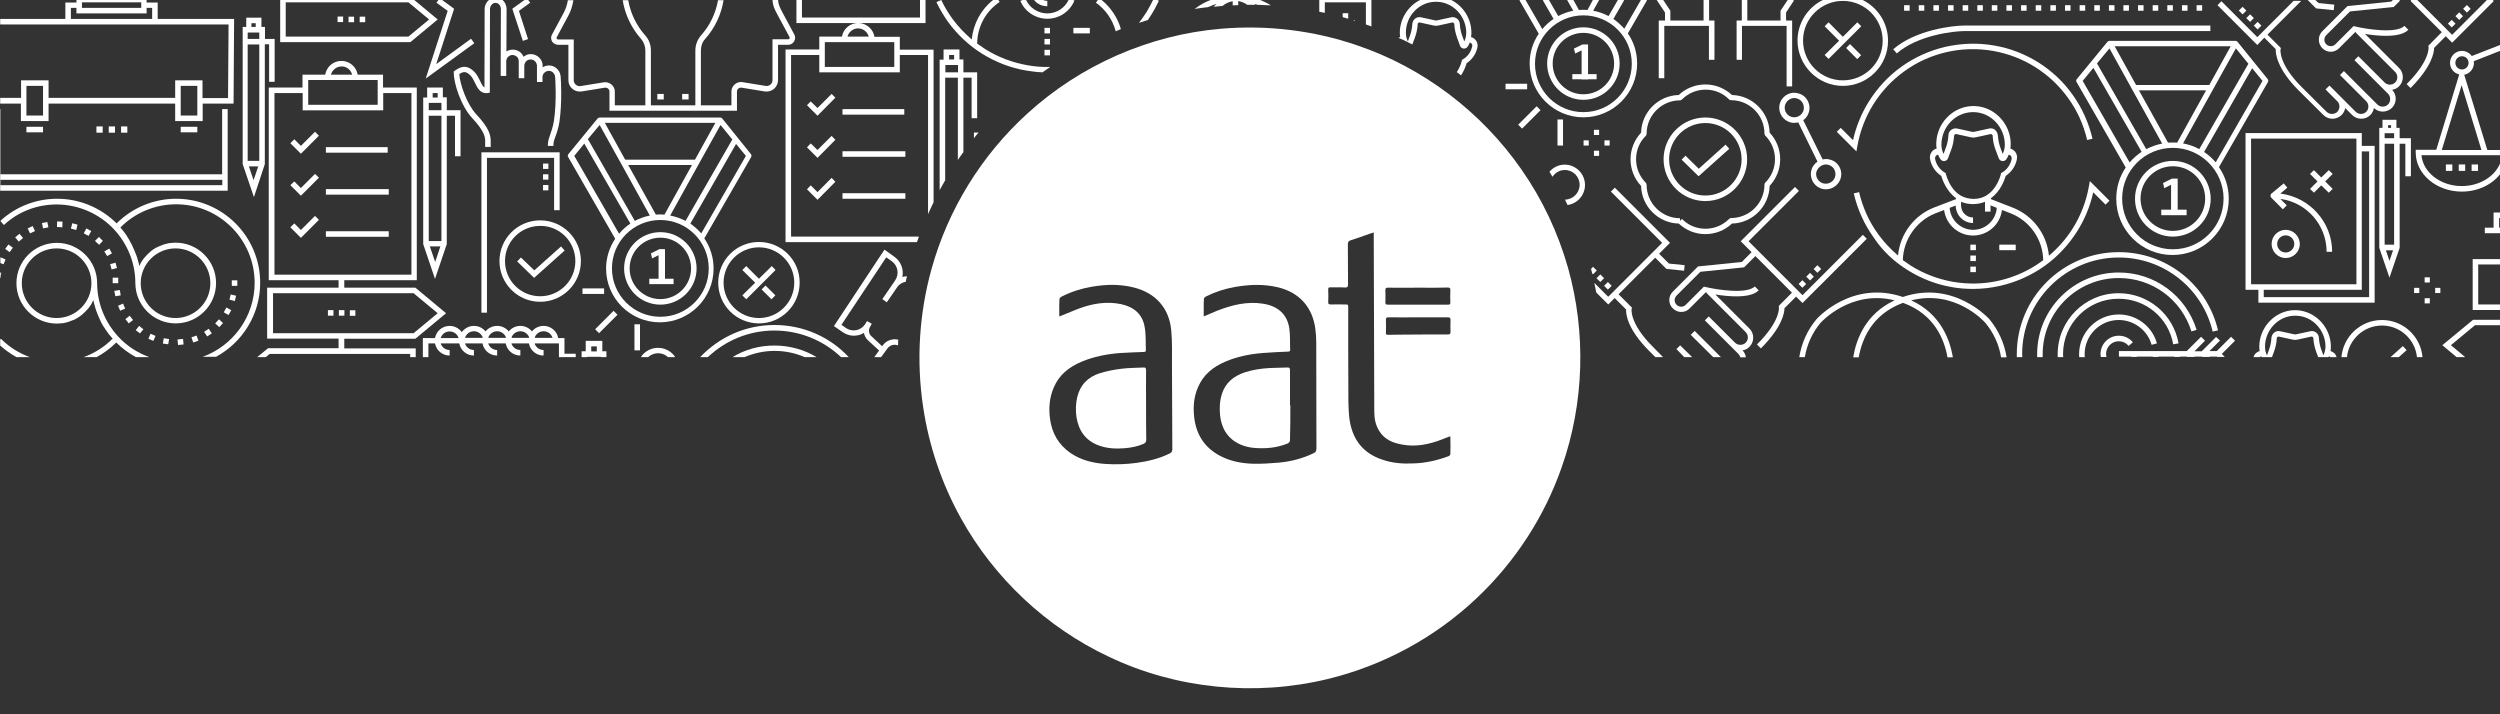 <?xml version="1.0" encoding="utf-8"?>
<!-- Generator: Adobe Illustrator 26.0.1, SVG Export Plug-In . SVG Version: 6.00 Build 0)  -->
<svg version="1.1" id="Layer_1" xmlns="http://www.w3.org/2000/svg" xmlns:xlink="http://www.w3.org/1999/xlink" x="0px" y="0px"
	 viewBox="0 0 1400 400" style="enable-background:new 0 0 1400 400;" xml:space="preserve">
<rect x="0" y="0" width="1400" height="400" fill="#333333" stroke="none"/>
<style type="text/css">
	.st0{fill:#FFFFFF;}
</style>
<g>
	<path class="st0" d="M83.1,189.7l1.4,0.6c1.4,0.6,0,0,1.4,0.6l1.2-2.8l-2.8-1.2L83.1,189.7z"/>
	<path class="st0" d="M258.6,186c-1.5-2.1-4-3.5-6.8-3.5c-4.1,0-7.5,2.9-8.2,6.8h-6.8V200h3.1v-7.7h3.7c0.7,3.9,4.1,6.8,8.2,6.8
		v-3.1c-2.4,0-4.4-1.6-5-3.7h10.4c0.7,3.9,4.1,6.8,8.2,6.8v-3.1c-2.4,0-4.4-1.6-5-3.7h9.8c0.7,3.9,4.1,6.8,8.2,6.8v-3.1
		c-2.4,0-4.4-1.6-5-3.7h9.8c0.7,3.9,4.1,6.8,8.2,6.8v-3.1c-2.4,0-4.4-1.6-5-3.7h9.8c0.7,3.9,4.1,6.8,8.2,6.8v-3.1
		c-2.4,0-4.4-1.6-5-3.7H313v7.7h9.4v-1.9h-6.3v-8.8h-3.5c-0.7-3.9-4.1-6.8-8.2-6.8c-2.6,0-5,1.2-6.5,3.1c-1.5-1.9-3.9-3.1-6.5-3.1
		c-2.6,0-5,1.2-6.5,3.1c-1.5-1.9-3.9-3.1-6.5-3.1c-2.6,0-5,1.2-6.5,3.1c-1.5-1.9-3.9-3.1-6.5-3.1C262.6,182.5,260.1,183.9,258.6,186
		z M246.8,189.3c0.7-2.2,2.6-3.7,5-3.7s4.4,1.6,5,3.7H246.8z M304.4,185.5c2.4,0,4.4,1.6,5,3.7h-9.8c0-0.1-0.1-0.3-0.1-0.4
		C300.3,186.9,302.2,185.5,304.4,185.5z M291.4,185.5c2.2,0,4.1,1.4,4.9,3.3c0,0.1-0.1,0.3-0.1,0.4h-9.6c0-0.1-0.1-0.3-0.1-0.4
		C287.3,186.9,289.2,185.5,291.4,185.5z M278.4,185.5c2.2,0,4.1,1.4,4.9,3.3c0,0.1-0.1,0.3-0.1,0.4h-9.6c0-0.1-0.1-0.3-0.1-0.4
		C274.3,186.9,276.2,185.5,278.4,185.5z M270.3,188.8c0,0.1-0.1,0.3-0.1,0.4h-9.8c0.7-2.2,2.6-3.7,5-3.7
		C267.6,185.5,269.5,186.9,270.3,188.8z"/>
	<path class="st0" d="M500.3,193.1c0.9-0.1,1.8,0,2.6,0.3c0-1.1,0.1-2.1,0.1-3.2c-1-0.2-2.1-0.3-3.2-0.1h0c-2.2,0.3-4.1,1.5-5.4,3.2
		l-0.4,0.6l-6-5.6c-1.5-1.3-1.8-3.5-0.8-5.2l1-1.8l-2.7-1.5l-1,1.7c-1.2,1.8-2.9,3-5,3.4c-2.1,0.4-4.2-0.1-5.9-1.3l-2.4-1.7
		l25.1-37.8l3.1,2.2c3.4,2.4,4.3,7.2,1.9,10.7l-1.9,2.8l-5.3,7.7l2.5,1.8l5.3-7.7l0,0l0.6-0.9c1.1-1.6,2.9-2.6,4.7-2.9
		c0.2-1,0.5-2.1,0.7-3.1c-0.9,0-1.7,0.2-2.6,0.4c0.9-4.1-0.7-8.6-4.3-11.2l-5.7-4.1L467,182.6l4.9,3.4c1.9,1.3,4,2,6.2,2
		c0.7,0,1.4-0.1,2.1-0.2c1.3-0.2,2.5-0.7,3.6-1.4c0.3,1.5,1,3,2.2,4.1l6.3,5.8l-2.7,3.7h3.8l3.6-4.9
		C497.8,194,499,193.3,500.3,193.1z"/>
	
		<rect x="849.2" y="64.1" transform="matrix(0.707 -0.707 0.707 0.707 204.475 624.902)" class="st0" width="14.6" height="3.1"/>
	
		<rect x="1012.2" y="153.3" transform="matrix(0.707 -0.707 0.707 0.707 187.483 762.177)" class="st0" width="3" height="3"/>
	
		<rect x="1016.4" y="149.1" transform="matrix(0.707 -0.707 0.707 0.707 191.613 763.821)" class="st0" width="3" height="3"/>
	<rect x="1008" y="157.5" transform="matrix(0.707 -0.707 0.707 0.707 183.202 760.328)" class="st0" width="3" height="3"/>
	<path class="st0" d="M925.5,194.1c-13.1-13.1-11.8-21-11.8-21l0.2-0.8l-7.5-7.5l20.5-20.5l6.3,6.3l9.9,1l0.3-3.1l-8.8-0.9l-5.5-5.5
		l6.1-6.1l-30.9-30.9l-2.2,2.2l28.7,28.7l-30.2,30.2l-7.8-7.8c0.4,1.8,0.8,3.6,1.1,5.4l6.7,6.7l3.6-3.6l6.4,6.4
		c-0.1,2.6,0.7,10.9,12.7,23l3.7,3.7h4.3L925.5,194.1z"/>
	<path class="st0" d="M1280,128.7c-4.3,0-7.9,3.5-7.9,7.9c0,4.3,3.5,7.9,7.9,7.9c4.3,0,7.9-3.5,7.9-7.9
		C1287.8,132.3,1284.3,128.7,1280,128.7z M1280,141.4c-2.6,0-4.8-2.1-4.8-4.8c0-2.6,2.1-4.8,4.8-4.8c2.6,0,4.8,2.1,4.8,4.8
		C1284.8,139.2,1282.6,141.4,1280,141.4z"/>
	<path class="st0" d="M950.9,149.2l-14.1,14.1c-1.3,1.3-2,2.9-2,4.7c0,1.8,0.7,3.5,2,4.7c1.3,1.3,2.9,2,4.7,2c1.8,0,3.5-0.7,4.7-2
		l9-9c0.2,0,0.4,0.1,0.6,0.1l-0.2,0.2l22,22c1.6,1.6,1.6,4.3,0,5.9c-0.8,0.8-1.8,1.2-3,1.2c-1.1,0-2.2-0.4-3-1.2l-14.7-14.7
		l-2.2,2.2l18.8,18.8c0.5,0.5,0.9,1.2,1.1,1.9h3.1c-0.2-1.4-0.8-2.8-1.9-3.9c1.5-0.2,2.8-0.9,3.9-2c2.8-2.8,2.8-7.4,0-10.2
		l-19.1-19.1c1.8,0.3,4,0.6,6.2,0.8c9.1,0.8,15.2-0.2,18.1-3.1l-2.2-2.2c-4.5,4.5-21.5,1.8-27.7,0.3l-0.8-0.2l-10.2,10.2
		c-1.4,1.4-3.7,1.4-5.1,0c-0.7-0.7-1.1-1.6-1.1-2.6s0.4-1.9,1.1-2.6l13.3-13.3l24.5-2.5l6.3-6.3l20.5,20.5l-6.9,6.9l-0.5,0.6
		l0.1,0.8c0,0.1,0.9,7.6-12.3,20.7l2.2,2.2c12-12,13.2-20,13.2-22.5l6.5-6.5l3.6,3.6l36-36l-2.2-2.2l-33.8,33.8l-30.2-30.2
		l28.2-28.2l-2.2-2.2l-30.4,30.4l6.1,6.1l-5.5,5.5L950.9,149.2z"/>
	<polygon class="st0" points="946.8,187.5 959.4,200 963.7,200 949,185.3 	"/>
	<path class="st0" d="M528.4,27.8v5.6h-2.2v73.1c1-1.8,2-3.7,3.1-5.5V43.5h7.1v46.1c1-1.5,2-3,3.1-4.4V43.5h4.6v22.7h3.1V40.5h-7.7
		v-7.2h-2.2v-5.6H528.4z M531.5,30.8h2.8v2.5h-2.8V30.8z M536.5,40.5h-7.1v-4.1h7.1V40.5z"/>
	<path class="st0" d="M891,150.6c0.2,0.8,0.4,1.7,0.6,2.5l0.5,0.5l2.1-2.1l-2.1-2.1L891,150.6z"/>
	<polygon class="st0" points="1304.1,95.3 1299.9,99.4 1295.8,95.3 1293.6,97.4 1297.8,101.6 1293.6,105.8 1295.8,107.9 
		1299.9,103.8 1304.1,107.9 1306.3,105.8 1302.1,101.6 1306.3,97.4 	"/>
	<path class="st0" d="M1277,108.4l3.9-3.3l-2-2.4l-6.9,5.7l0,0c-0.2,0.2-0.3,0.3-0.4,0.6c-0.2,0.6-0.1,1.2,0.3,1.7l6.5,6.5l2.2-2.2
		l-3.6-3.6c14.6,1.9,25.9,14.5,25.9,29.6h3.1C1306,124.3,1293.3,110.4,1277,108.4z"/>
	<path class="st0" d="M1257.5,74.6v87.7h7.2v7.2h65.1V81.7h-7.2v-7.2H1257.5z M1260.6,159.2V77.6h59v81.6H1260.6z M1326.7,84.8v81.6
		h-59v-4.1h54.9V84.8H1326.7z"/>
	<polygon class="st0" points="947.6,200 947.6,200 940.9,193.4 938.8,195.5 943.2,200 947.6,200 	"/>
	<path class="st0" d="M757.6,11.3c0.4,0.1,0.8,0.2,1.2,0.4v-0.4H757.6z"/>
	<rect x="872.2" y="66.9" class="st0" width="3.1" height="14.6"/>
	<path class="st0" d="M867.7,96.2c0.6,0.9,1.2,1.9,1.7,2.8c1.5-2.3,4-3.8,6.9-3.8c4.6,0,8.3,3.7,8.3,8.3c0,4.5-3.7,8.2-8.2,8.3
		c0.5,1,1,2,1.4,3c5.5-0.7,9.8-5.5,9.8-11.2c0-6.3-5.1-11.4-11.4-11.4C872.9,92.2,869.8,93.7,867.7,96.2z"/>
	<path class="st0" d="M545.4,77.4c0.9-1.1,1.7-2.2,2.6-3.2h-2.6V77.4z"/>
	<rect x="892.6" y="84.4" class="st0" width="2.9" height="2.9"/>
	<path class="st0" d="M751.9,7.4v2.2c1,0.3,2,0.6,3.1,0.9V7.4H751.9z"/>
	<rect x="892.6" y="72.7" class="st0" width="2.9" height="2.9"/>
	<rect x="894.8" y="154.3" transform="matrix(0.707 -0.707 0.707 0.707 152.333 679.32)" class="st0" width="3" height="3"/>
	<rect x="899" y="158.5" transform="matrix(0.707 -0.707 0.707 0.707 150.638 683.586)" class="st0" width="3" height="3"/>
	<rect x="886.8" y="78.6" class="st0" width="2.9" height="2.9"/>
	<rect x="898.5" y="78.6" class="st0" width="2.9" height="2.9"/>
	<path class="st0" d="M360.4,198.1c-0.6,0.6-1.1,1.2-1.5,1.9h4c1.6-1.4,3.6-2.2,5.6-2.2c2,0,4,0.7,5.6,2.2h4
		c-0.4-0.7-0.9-1.3-1.5-1.9C372.1,193.7,364.9,193.7,360.4,198.1z"/>
	<path class="st0" d="M67.3,174l2.8-1.2l-1.2-2.8l-2.8,1.2l0.6,1.4C67.3,174,66.7,172.6,67.3,174z"/>
	<path class="st0" d="M63.1,158.6c3.1,0,0,0,3.1,0v-3.1h-3.1V158.6z"/>
	<path class="st0" d="M58.4,140.8l0.8,1.3c0.8,1.3,0,0,0.8,1.3l2.7-1.5l-1.5-2.7L58.4,140.8z"/>
	<path class="st0" d="M64,162.9l0.3,1.5c0.3,1.5,0,0,0.3,1.5l3-0.5l-0.5-3L64,162.9z"/>
	<path class="st0" d="M55.5,137.1l2.1-2.2l-2.2-2.2l-2.2,2.2l1.1,1.1C55.5,137.1,54.5,136,55.5,137.1z"/>
	<path class="st0" d="M64.7,147.1l-3,0.8l0.4,1.5c0.4,1.5,0,0,0.4,1.5l3-0.8l-0.4-1.5h0L64.7,147.1z"/>
	<rect x="182.5" y="82.4" class="st0" width="34.6" height="3.1"/>
	<path class="st0" d="M110.1,187.9l-2.9,1c1,2.9,0,0,1,2.9l2.9-1L110.1,187.9z"/>
	<path class="st0" d="M74.5,179.2l-1.9-2.4l-2.4,1.9l1,1.2c0.9,1.2,0,0,0.9,1.2L74.5,179.2z"/>
	<path class="st0" d="M102.5,189.8l-3.1,0.3c0.3,3.1,0,0,0.3,3.1l3.1-0.3L102.5,189.8z"/>
	<path class="st0" d="M49.6,132.1l1.5-2.7l-2.7-1.5l-1.5,2.7l1.3,0.8C49.6,132.1,48.3,131.3,49.6,132.1z"/>
	<path class="st0" d="M94.7,189.9l-3-0.5l-0.5,3l1.5,0.2c1.5,0.2,0,0,1.5,0.2L94.7,189.9z"/>
	<path class="st0" d="M80.3,184.4l-2.4-1.9l-1.9,2.4l1.2,0.9c1.2,0.9,0,0,1.2,0.9L80.3,184.4z"/>
	<path class="st0" d="M10.9,130.9l-2.4,2c2,2.4,0,0,2,2.4l2.4-2L10.9,130.9z"/>
	<rect x="1371.7" y="11.7" transform="matrix(0.707 -0.707 0.707 0.707 392.773 974.76)" class="st0" width="3" height="3"/>
	<rect x="1357.8" y="155.3" class="st0" width="2.9" height="2.9"/>
	<path class="st0" d="M43.4,125.8l-2.9-0.8l-0.8,3l1.5,0.4c1.5,0.4,0,0,1.5,0.4L43.4,125.8z"/>
	<path class="st0" d="M1359.9,25.6l0.1,0.8c0,0.1,0.9,7.6-12.3,20.7l2.2,2.2c12-12,13.2-20,13.2-22.5l6.5-6.5l3.6,3.6l23.3-23.3
		L1396,0h-3.3l-19.5,19.5L1353.7,0h-3.3l-0.5,0.5l17.5,17.5L1359.9,25.6z"/>
	<rect x="1380.1" y="3.3" transform="matrix(0.707 -0.707 0.707 0.707 401.274 978.341)" class="st0" width="3" height="3"/>
	<rect x="1375.9" y="7.5" transform="matrix(0.707 -0.707 0.707 0.707 396.974 976.5)" class="st0" width="3" height="3"/>
	<rect x="1357.8" y="167" class="st0" width="2.9" height="2.9"/>
	<path class="st0" d="M25.6,127.6l1.5-0.3l-0.6-3l-3,0.6c0.6,3,0,0,0.6,3L25.6,127.6C25.6,127.6,25.6,127.6,25.6,127.6z"/>
	<path class="st0" d="M19.6,129.4l-1.3-2.8l-2.8,1.3c1.3,2.8,0,0,1.3,2.8L19.6,129.4z"/>
	<path class="st0" d="M35,124.1L32,124l-0.1,3.1l1.5,0.1c1.5,0.1,0,0,1.5,0.1L35,124.1z"/>
	<path class="st0" d="M54.1,200c4-2.2,7.7-4.9,11-8.2c3.3,3.3,7,6,11,8.2h7.5c-6.5-2.4-12.5-6.2-17.3-11.4l0,0
		c-7.6-8.2-11.9-18.9-11.9-30c0-12.4-10.1-22.6-22.6-22.6c-12.4,0-22.6,10.1-22.6,22.6c0,12.4,10.1,22.6,22.6,22.6
		c0.5,0,1,0,1.5-0.1c0.1,0,0.3,0,0.4,0c0.4,0,0.9-0.1,1.3-0.1c0.1,0,0.1,0,0.2,0c0.5-0.1,1-0.2,1.4-0.3c0.1,0,0.2-0.1,0.4-0.1
		c0.4-0.1,0.8-0.2,1.1-0.3c0.1,0,0.2-0.1,0.3-0.1c0.5-0.1,0.9-0.3,1.3-0.5c0.1,0,0.2-0.1,0.3-0.1c0.4-0.1,0.7-0.3,1.1-0.4
		c0.1,0,0.2-0.1,0.3-0.1c0.4-0.2,0.8-0.4,1.2-0.6c0.1,0,0.2-0.1,0.3-0.2c0.3-0.2,0.7-0.4,1-0.6c0.1-0.1,0.2-0.1,0.3-0.2
		c0.4-0.3,0.8-0.5,1.1-0.8c0.1,0,0.1-0.1,0.2-0.1c0.3-0.2,0.6-0.5,0.9-0.8c0.1-0.1,0.2-0.2,0.3-0.3c0.3-0.3,0.7-0.6,1-0.9
		c0,0,0,0,0.1-0.1c0.3-0.3,0.6-0.7,0.9-1c0.1-0.1,0.2-0.2,0.3-0.3c0.3-0.3,0.5-0.6,0.8-0.9c0-0.1,0.1-0.1,0.1-0.2
		c0.3-0.4,0.5-0.7,0.8-1.1c0.1-0.1,0.1-0.2,0.2-0.3c0.2-0.3,0.4-0.6,0.6-1c0-0.1,0.1-0.2,0.1-0.3c0.2-0.4,0.4-0.8,0.6-1.2
		c0,0,0-0.1,0.1-0.1c0,0.2,0.1,0.3,0.1,0.5c0.1,0.7,0.3,1.4,0.5,2.1c0.1,0.2,0.1,0.5,0.2,0.7c0.2,0.9,0.5,1.7,0.8,2.6
		c0,0.1,0.1,0.2,0.1,0.3c0.3,0.8,0.6,1.5,0.9,2.3c0.1,0.2,0.2,0.5,0.3,0.7c0.3,0.7,0.6,1.3,0.9,2c0.1,0.2,0.2,0.3,0.2,0.5
		c0.4,0.8,0.8,1.6,1.3,2.4c0.1,0.2,0.2,0.4,0.3,0.5c0.4,0.6,0.8,1.2,1.2,1.8c0.1,0.2,0.3,0.4,0.4,0.6c0.5,0.7,1,1.4,1.5,2.1
		c0,0,0.1,0.1,0.1,0.1c0.6,0.7,1.1,1.4,1.8,2.1c0.1,0.1,0.1,0.2,0.2,0.2c-4.6,4.7-10.2,8.2-16.3,10.4H54.1z M31.7,178.1
		c-10.8,0-19.5-8.8-19.5-19.5c0-10.8,8.8-19.5,19.5-19.5c10.8,0,19.5,8.8,19.5,19.5C51.2,169.3,42.5,178.1,31.7,178.1z"/>
	<polygon class="st0" points="168.5,128.8 164.8,125.1 162.6,127.3 168.5,133.2 178.6,123.1 176.4,120.9 	"/>
	<rect x="1363.7" y="161.2" class="st0" width="2.9" height="2.9"/>
	
		<rect x="428.9" y="159.8" transform="matrix(0.707 -0.707 0.707 0.707 10.293 352.341)" class="st0" width="3.1" height="7.8"/>
	<polygon class="st0" points="425,156.1 417.9,149 415.7,151.2 422.9,158.3 415.7,165.4 417.9,167.6 434.3,151.2 432.2,149 	"/>
	<path class="st0" d="M369.8,130c-11.2,0-20.3,9.1-20.3,20.3c0,11.2,9.1,20.3,20.3,20.3s20.3-9.1,20.3-20.3
		C390.1,139.1,381,130,369.8,130z M369.8,167.5c-9.5,0-17.2-7.7-17.2-17.2c0-9.5,7.7-17.2,17.2-17.2s17.2,7.7,17.2,17.2
		C387,159.8,379.3,167.5,369.8,167.5z"/>
	<polygon class="st0" points="372.4,139.5 369.3,139.5 364.5,141.9 365.2,144.7 368.8,142.9 368.8,142.9 368.8,156.1 363.6,156.1 
		363.6,159.1 368.8,159.1 368.8,159.1 372.4,159.1 372.4,159.1 377.2,159.1 377.2,156.1 372.4,156.1 	"/>
	<path class="st0" d="M425,135.5c-12.6,0-22.8,10.2-22.8,22.8c0,12.6,10.2,22.8,22.8,22.8c12.6,0,22.8-10.2,22.8-22.8
		C447.9,145.7,437.6,135.5,425,135.5z M425,178.1c-10.9,0-19.8-8.9-19.8-19.8c0-10.9,8.9-19.8,19.8-19.8c10.9,0,19.8,8.9,19.8,19.8
		C444.8,169.2,435.9,178.1,425,178.1z"/>
	<path class="st0" d="M433.7,182c-16.4,0-31.1,6.9-41.6,18h4.3c9.7-9.2,22.8-14.9,37.2-14.9c14.4,0,27.6,5.6,37.4,14.9h4.3
		C464.9,188.8,450,182,433.7,182z"/>
	<polygon class="st0" points="269.6,175.1 272.7,175.1 272.7,88.4 310.3,88.4 310.3,117.7 313.4,117.7 313.4,85.3 269.6,85.3 	"/>
	<path class="st0" d="M404.4,66.3C404.4,66.3,404.4,66.3,404.4,66.3c-0.1-0.1-0.1-0.1-0.2-0.2c-0.1,0-0.1-0.1-0.2-0.1
		c-0.1,0-0.1-0.1-0.2-0.1c-0.1,0-0.1-0.1-0.2-0.1c-0.1,0-0.1,0-0.2,0c-0.1,0-0.1,0-0.2,0c0,0-0.1,0-0.1,0h-67.2c0,0-0.1,0-0.1,0
		c-0.1,0-0.1,0-0.2,0c-0.1,0-0.1,0-0.2,0.1c-0.1,0-0.1,0-0.2,0.1c-0.1,0-0.1,0.1-0.2,0.1c-0.1,0-0.1,0.1-0.2,0.1
		c0,0-0.1,0.1-0.1,0.1c0,0,0,0-0.1,0.1l-16.3,19.9c-0.4,0.5-0.5,1.2-0.1,1.7l26.3,45.7c-3.2,4.8-5.1,10.5-5.1,16.7
		c0,16.6,13.5,30.1,30.1,30.1c16.6,0,30.1-13.5,30.1-30.1c0-6.3-1.9-12.1-5.2-16.9l26.2-45.5c0.3-0.6,0.3-1.2-0.1-1.7L404.4,66.3z
		 M403.5,70l6.6,8.1l-26.2,45.6c-2.7-1.4-5.5-2.4-8.6-3l19.7-35.5L403.5,70z M372.1,120.2c-0.8-0.1-1.5-0.1-2.3-0.1
		c-0.9,0-1.7,0-2.5,0.1l-15.5-27.8h35.7L372.1,120.2z M400.6,68.8l-11.4,20.6h-39.1l-2-3.6l-9.4-17H400.6z M335.8,70l12,21.6
		c0,0,0,0,0,0l16.1,29.1c-3,0.6-5.8,1.6-8.4,3l-26.3-45.8L335.8,70z M321.6,87.3l5.6-6.9l25.8,44.8c-2.4,1.6-4.5,3.5-6.3,5.7
		L321.6,87.3z M396.9,150.3c0,14.9-12.1,27.1-27.1,27.1c-14.9,0-27.1-12.1-27.1-27.1s12.1-27.1,27.1-27.1
		C384.7,123.2,396.9,135.4,396.9,150.3z M392.7,130.7c-1.8-2.1-3.9-3.9-6.1-5.5l25.6-44.6l5.5,6.7L392.7,130.7z"/>
	<path class="st0" d="M325.7,200h3.1v-0.2h7.7v0.2h3.1v-3.3h-2.3v-5.8H328v5.8h-2.3V200z M331.1,194h3.1v2.8h-3.1V194z"/>
	<rect x="304.1" y="97.6" class="st0" width="3" height="3"/>
	<rect x="304.1" y="103.6" class="st0" width="3" height="3"/>
	<rect x="304.1" y="91.6" class="st0" width="3" height="3"/>
	<polygon class="st0" points="291.7,144.2 289.6,146.4 299.1,155.6 316.2,140.3 314.2,138 299.2,151.4 	"/>
	<path class="st0" d="M279.7,146.2c0,12.6,10.2,22.8,22.8,22.8c12.6,0,22.8-10.2,22.8-22.8c0-12.6-10.2-22.8-22.8-22.8
		C289.9,123.4,279.7,133.6,279.7,146.2z M322.2,146.2c0,10.9-8.8,19.7-19.7,19.7c-10.9,0-19.7-8.8-19.7-19.7
		c0-10.9,8.8-19.7,19.7-19.7C313.4,126.4,322.2,135.3,322.2,146.2z"/>
	<rect x="355.3" y="181.6" class="st0" width="3.1" height="14.6"/>
	
		<rect x="189.8" y="173.7" transform="matrix(3.429390e-03 -1 1 3.429390e-03 15.415 365.966)" class="st0" width="3.1" height="3.1"/>
	
		<rect x="183.6" y="173.7" transform="matrix(3.429662e-03 -1 1 3.429662e-03 9.299 359.787)" class="st0" width="3.1" height="3.1"/>
	
		<rect x="195.9" y="173.7" transform="matrix(3.409702e-03 -1 1 3.409702e-03 21.534 372.148)" class="st0" width="3.1" height="3.1"/>
	
		<rect x="332.3" y="178.7" transform="matrix(0.707 -0.707 0.707 0.707 -27.996 292.978)" class="st0" width="14.6" height="3.1"/>
	<rect x="182.5" y="129.5" class="st0" width="35.2" height="3.1"/>
	<polygon class="st0" points="168.5,81.7 164.8,78 162.6,80.2 168.5,86.1 178.6,76 176.4,73.8 	"/>
	<path class="st0" d="M150,195.1L144,200h4.8l2.2-1.8h78.7v1.8h3.1v-4.9h-40v-5.4h39.8l17.2-14.3l-17.2-14.3h-39.8v-4.2h40.6V49
		h-18.9v-7.2h-14.2c-0.7-4.3-4.5-7.7-9.1-7.7c-4.6,0-8.3,3.3-9.1,7.7h-12.7V49h-18.9v107.9h39.1v4.2h-40v28.5h40v5.4H150z
		 M191.3,37.2c2.9,0,5.2,2,5.9,4.6h-11.9C186.1,39.1,188.5,37.2,191.3,37.2z M172.6,44.8h38.9v13.9h-38.9V44.8z M153.7,153.8V52.1
		h15.8v9.7h45.1v-9.7h15.8v101.7H153.7z M152.9,186.6v-22.4h78.7l13.5,11.2l-13.5,11.2H152.9z"/>
	<path class="st0" d="M239.2,49v5.6H237v76.1v1.1v4.9l6.6,19.5l6.6-19.5v-4.3v-2.4V64.8h4.6v22.7h3.1V61.7h-7.7v-7.2h-2.2V49H239.2z
		 M242.3,52.1h2.8v2.5h-2.8V52.1z M243.7,146.7l-3-8.7h5.9L243.7,146.7z M247.2,130.1v2.4v2.5h-7.1v-3.1v-1.1V64.8h7.1V130.1z
		 M247.2,61.7h-7.1v-4.1h7.1V61.7z"/>
	<path class="st0" d="M1132.4,198.3c0-29.8,24.3-54.1,54.1-54.1c25.1,0,46.8,17.1,52.6,41.5l3-0.7c-6.1-25.8-29-43.8-55.6-43.8
		c-31.5,0-57.1,25.6-57.1,57.1c0,0.6,0,1.2,0,1.7h3.1C1132.5,199.4,1132.4,198.8,1132.4,198.3z"/>
	<rect x="326.2" y="161.5" class="st0" width="12.1" height="3.1"/>
	<polygon class="st0" points="168.5,105.3 164.8,101.6 162.6,103.7 168.5,109.6 178.6,99.5 176.4,97.4 	"/>
	<path class="st0" d="M410.2,200h6.7c5.2-2.2,10.9-3.5,16.8-3.5c6,0,11.7,1.2,16.9,3.5h6.7c-6.9-4.2-15.1-6.5-23.7-6.5
		C425.1,193.5,417,195.8,410.2,200z"/>
	<rect x="182.5" y="105.9" class="st0" width="35.2" height="3.1"/>
	<polygon class="st0" points="465.7,76.1 457.8,84 454,80.3 451.9,82.5 457.8,88.4 467.8,78.3 	"/>
	<polygon class="st0" points="465.7,52.6 457.8,60.5 454,56.8 451.9,58.9 457.8,64.8 467.8,54.7 	"/>
	<rect x="471.8" y="61.1" class="st0" width="34.6" height="3.1"/>
	<polygon class="st0" points="454,103.8 451.9,106 457.8,111.9 467.8,101.8 465.7,99.6 457.8,107.6 	"/>
	<path class="st0" d="M471.5,20.5h-12.7v7.2h-18.9v107.9h73.6c0.4-1,0.7-2,1.1-3.1H443V30.8h15.8v9.7h45.1v-9.7h15.8v89.1
		c1-2.2,2-4.4,3.1-6.6V27.8h-18.9v-7.2h-14.2c-0.7-4.2-4.3-7.5-8.7-7.7h37.3V0h-3.1v9.8h-66.1V0H446v12.9h34.1
		C475.8,13.1,472.2,16.3,471.5,20.5z M500.8,23.6v13.9h-38.9V23.6H500.8z M486.5,20.5h-11.9c0.7-2.6,3.1-4.6,5.9-4.6
		C483.4,15.9,485.8,17.9,486.5,20.5z"/>
	<rect x="471.8" y="84.7" class="st0" width="35.2" height="3.1"/>
	<rect x="471.8" y="108.2" class="st0" width="35.2" height="3.1"/>
	<polygon class="st0" points="238.4,44 265.6,24.2 263.8,21.7 244.3,35.9 254.3,4.9 247.6,0 245.5,0 244.4,1.5 250.7,6.1 	"/>
	<path class="st0" d="M255.1,39.3l-1,0.7l0,0.8c0,5.8,4,18.6,10.4,25.4c7.2,7.7,7.2,11,7.2,13.1v3h3.1v-3c0-3.4-0.6-7.3-8-15.2
		c-5.5-5.9-9.2-17-9.6-22.6c2.5-1.7,4-1.5,6.3,0.8c1,1.1,1.8,2.6,2.5,4.1c1.3,2.8,3,6.2,7,5.7l1.3-0.2l0.1-46.8
		c0-1.9,1.4-3.5,3.1-3.5c0,0,0,0,0,0c0.8,0,1.6,0.4,2.1,1c0.6,0.7,0.9,1.6,0.9,2.6l-0.1,29.1c0,0,0,0,0,0l0,8.2l3.1,0l0-8.2
		c0-1.9,1.6-3.5,3.5-3.5c0,0,0,0,0,0c0.9,0,1.8,0.4,2.5,1s1,1.6,1,2.5l0,2.5h0c0,0.1,0,0.1,0,0.2l0,6.8l3.1,0l0-6.8
		c0-2,1.5-3.7,3.4-3.7c1,0,1.9,0.3,2.6,1c0.7,0.7,1.1,1.6,1.1,2.5l0,6.2l0,2.9l3.1,0l0-2.7v0c0-1,0.4-2,1.2-2.6
		c0.8-0.7,1.8-1,2.8-0.9c1.7,0.2,3.1,1.8,3.1,3.7l0,0.1c0,0.1,1,12.9-0.7,24.2c-0.5,3.2-1.8,7-2.5,8.9c-0.6,1.6-0.9,3.3-0.9,5.1h3.1
		c0-1.4,0.2-2.7,0.7-4c1-2.5,2.2-6.2,2.7-9.5c1.6-11.3,0.8-23.7,0.7-24.8c0-3.4-2.5-6.3-5.8-6.7c-1.5-0.2-3.1,0.2-4.3,1l0-0.8
		c0-1.8-0.7-3.5-2-4.7c-1.3-1.3-3-1.9-4.8-1.9c-1.5,0-2.8,0.6-3.9,1.5c-0.3-0.8-0.8-1.5-1.4-2.1c-1.2-1.3-2.9-1.9-4.7-1.9
		c0,0,0,0,0,0c-1.3,0-2.5,0.4-3.5,1l0.1-23.6c0-1.7-0.6-3.4-1.7-4.6c-0.2-0.3-0.5-0.5-0.8-0.7h-7.3c-1.5,1.2-2.5,3.1-2.5,5.3
		L271.3,49c-0.9-0.5-1.5-1.7-2.5-3.8c-0.8-1.6-1.7-3.5-3.1-4.9C262.3,36.8,259.1,36.5,255.1,39.3z"/>
	<path class="st0" d="M550,30.1c7.6,4.7,15.8,7.9,24.6,9.4c3.1,0.5,6.1,0.9,9.2,1c1.4-1,2.8-2,4.3-3c-4.3,0.1-8.7-0.2-12.9-1
		c-8.4-1.5-16.3-4.5-23.5-9c-1.5-1-3-2-4.5-3.1c0.1-9.4,4.8-18.1,12.6-23.3L559.1,0h-3c-6.8,5.4-11.1,13.4-11.9,22.1
		c-4.1-3.5-7.8-7.4-11-11.8c-2.3-3.2-4.4-6.7-6.1-10.3H527l-2.6,1.2c1.8,3.8,4,7.5,6.4,10.9C536,19.3,542.5,25.4,550,30.1z"/>
	<polygon class="st0" points="295.7,21.9 290.6,6.1 296.9,1.5 295.8,0 293.7,0 286.9,4.9 292.8,22.9 	"/>
	<path class="st0" d="M312.7,25.1h5.6v19.8c0,1.9,0.8,3.7,2.3,4.9c1.4,1.2,3.3,1.7,5.2,1.4l12.9-2.1c0.6-0.1,1.3,0.1,1.8,0.5
		c0.5,0.4,0.8,1,0.8,1.7V62h20.2h31h20.2V51.3c0-0.7,0.3-1.3,0.8-1.7c0.5-0.4,1.1-0.6,1.8-0.5l12.9,2.1c1.8,0.3,3.7-0.2,5.2-1.4
		c1.4-1.2,2.3-3,2.3-4.9V25.1h5.6c1.4,0,2.7-0.7,3.4-1.9c0.7-1.2,0.8-2.7,0.1-3.9l-6.4-11.9c-1.7-3.2-2.5-4.8-2.7-7.4h-3.1
		c0.2,3.4,1.2,5.3,3.1,8.8l6.4,11.9c0.2,0.4,0.1,0.8,0,0.9c-0.1,0.1-0.3,0.4-0.8,0.4h-8.7v22.9c0,1-0.4,1.9-1.2,2.5
		c-0.7,0.6-1.7,0.9-2.7,0.7l-12.9-2.1c-1.5-0.3-3.1,0.2-4.3,1.2c-1.2,1-1.9,2.5-1.9,4V59h-17.1V28.3c0-2.5,0.8-4.8,2.4-6.5
		c5.5-6.2,9-13.7,10.3-21.7h-3.1c-1.3,7.3-4.5,14.1-9.5,19.7c-2,2.3-3.2,5.3-3.2,8.5V59h-24.9V28.3c0-3.2-1.1-6.2-3.2-8.5
		c-5-5.6-8.2-12.4-9.5-19.7h-3.1c1.3,8.1,4.9,15.6,10.3,21.7c1.5,1.7,2.4,4.1,2.4,6.5V59h-17.1v-7.7c0-1.6-0.7-3-1.9-4
		c-1.2-1-2.7-1.4-4.3-1.2l-12.9,2.1c-1,0.2-1.9-0.1-2.7-0.7c-0.7-0.6-1.2-1.6-1.2-2.5V22.1h-8.7c-0.5,0-0.7-0.3-0.8-0.4
		c-0.1-0.1-0.2-0.5,0-0.9l6.4-11.9c1.5-2.7,2.4-5.7,2.9-8.8H318c-0.4,2.6-1.2,5.1-2.5,7.4l-6.4,11.9c-0.7,1.2-0.6,2.7,0.1,3.9
		C310,24.4,311.3,25.1,312.7,25.1z"/>
	<rect x="382" y="52.6" class="st0" width="3.6" height="3.1"/>
	<rect x="368.1" y="52.6" class="st0" width="3.6" height="3.1"/>
	<path class="st0" d="M790.9,24.9l1.4-3.7c0.9-2.5,1.5-5.1,1.6-7.7c0-0.4,0.2-0.6,0.4-0.7c0.1-0.1,0.4-0.3,0.8-0.2l7.8,1.7
		c0.8,0.2,1.7,0.2,2.5,0l7.8-1.7c0.4-0.1,0.6,0.1,0.8,0.2c0.1,0.1,0.3,0.3,0.4,0.7c0.1,2.6,0.7,5.2,1.6,7.7l1.6,4.4
		c0.3,0.9,1.1,1.5,2,1.6c0.9,0.1,1.8-0.3,2.3-1.1c0.5-0.7,0.9-1.5,1.2-2.3c0.4,0.1,0.8,0.3,1,0.7c0.4,0.5,0.5,1.1,0.3,1.6l-0.1,0.4
		c-0.7,2.8-2.5,5.2-5,6.7l-0.6,0.3l-0.1,0.6c0,0.1-0.7,3.1-2.8,6.3c0.8,0.6,1.6,1.2,2.4,1.8c1.8-2.8,2.8-5.6,3.1-6.8
		c2.9-1.9,5-4.8,5.9-8.2l0.1-0.4c0.4-1.5,0.1-3.1-0.9-4.3c-0.7-0.9-1.6-1.5-2.6-1.7c0.1-0.8,0.2-1.6,0.2-2.4c0-8-4.6-15-11.3-18.4
		h-17.5c-6.6,3.4-11.3,10.4-11.3,18.4c0,0.8,0.1,1.6,0.2,2.4c-0.4,0.1-0.7,0.2-1,0.4C785.9,22.3,788.4,23.6,790.9,24.9z M803.5,1
		l1.3,0c9,0.3,16.3,8.1,16.3,17.4c0,1.7-0.4,3.3-1.1,4.8l-1.1-3c-0.8-2.2-1.3-4.5-1.4-6.8c-0.1-1.2-0.6-2.3-1.6-3
		c-0.7-0.5-1.6-0.8-2.4-0.8c-0.3,0-0.6,0-0.9,0.1l-7.8,1.7c-0.4,0.1-0.8,0.1-1.2,0l-7.8-1.7c-1.2-0.3-2.4,0-3.3,0.7
		c-0.9,0.7-1.5,1.8-1.6,3c-0.1,2.3-0.6,4.6-1.4,6.8l-1.1,3c-0.7-1.5-1.1-3.1-1.1-4.8C787.2,9.1,794.5,1.3,803.5,1z"/>
	<path class="st0" d="M741.9,1.3h23v12.4c1,0.4,2.1,0.7,3.1,1.1V0h-29.2v6.6c1,0.2,2,0.4,3.1,0.6V1.3z"/>
	<path class="st0" d="M681.2,2.2c-0.5,0.5-1,1-1.5,1.6c1-0.1,2-0.2,2.9-0.3c0.6-0.1,1.2-0.1,1.9-0.1c1.8-1.5,3.8-2.4,5.8-2.7V3
		c1,0,2-0.1,3.1-0.1V0.6c1.8,0.3,3.5,1,5.1,2.1c0.5,0,1,0,1.5,0c1,0,2.1,0,3.1,0c-0.2-0.2-0.4-0.4-0.6-0.6c0.6,0.2,1.1,0.4,1.7,0.6
		c2.5,0.1,5,0.2,7.5,0.3c-1.9-1.2-4-2.2-6.2-3.1h-27.4c-3.3,1.3-6.4,3-9.1,5.1c2.5-0.4,5-0.7,7.4-1C678,3.4,679.6,2.7,681.2,2.2z"/>
	
		<rect x="189.1" y="9.3" transform="matrix(3.607795e-03 -1 1 3.607795e-03 179.064 201.424)" class="st0" width="3.1" height="3.1"/>
	<rect x="584.9" y="15.6" class="st0" width="3.1" height="3.1"/>
	<path class="st0" d="M856.6,35.6c0,16.6,13.5,30.1,30.1,30.1c16.6,0,30.1-13.5,30.1-30.1c0-6.3-1.9-12.1-5.2-16.9l10.7-18.5L922,0
		h-3.1l-9.3,16.1c-1.8-2.1-3.9-3.9-6.1-5.5l6-10.4L909.1,0H906l-5.2,9c-2.7-1.4-5.5-2.4-8.6-3l3.3-6h-3.5L889,5.6
		c-0.8-0.1-1.5-0.1-2.3-0.1c-0.9,0-1.7,0-2.5,0.1L881.1,0h-3.5l3.4,6c-3,0.6-5.8,1.6-8.4,3l-5.2-9h-3.1l-0.3,0.2l6,10.4
		c-2.4,1.6-4.5,3.5-6.3,5.7L854.3,0h-3.1l-0.3,0.2l10.8,18.7C858.4,23.7,856.6,29.5,856.6,35.6z M886.7,8.6
		c14.9,0,27.1,12.1,27.1,27.1c0,14.9-12.1,27.1-27.1,27.1c-14.9,0-27.1-12.1-27.1-27.1C859.6,20.7,871.8,8.6,886.7,8.6z"/>
	<rect x="843.1" y="46.9" class="st0" width="12.1" height="3.1"/>
	<path class="st0" d="M644.7,8.3c1.6-2.5,3-5.2,4.3-7.9L648.1,0h-2.4c-1.1,2.3-2.3,4.5-3.6,6.7c-1.3,2.1-2.8,4.1-4.3,6.1
		c1.7-0.6,3.3-1.1,5-1.6C643.5,10.2,644.1,9.2,644.7,8.3z"/>
	<rect x="584.9" y="21.8" class="st0" width="3.1" height="3.1"/>
	<path class="st0" d="M586.5,10.5c6.7,0,12.6-4,15.2-10.2L600.8,0h-2.4c-2.2,4.6-6.8,7.5-11.9,7.5c-5.1,0-9.7-2.9-11.9-7.5h-1.9
		l-1.3,0.5C574,6.6,579.9,10.5,586.5,10.5z"/>
	<rect x="584.9" y="27.9" class="st0" width="3.1" height="3.1"/>
	<path class="st0" d="M586.5,3.5V0.5c-0.8,0-1.7-0.2-2.4-0.5h-4.7l-0.2,0.2C581,2.3,583.6,3.5,586.5,3.5z"/>
	<rect x="601.1" y="15.6" class="st0" width="9.2" height="3.1"/>
	<path class="st0" d="M624.8,17.5c1-0.4,1.9-0.8,2.9-1.2C625.9,10,622.1,4.2,616.9,0h-2.1l-1.1,1.5C619.2,5.4,623.1,11.1,624.8,17.5
		z"/>
	<path class="st0" d="M1400,28.5v-3.3l-15.6,6.1c-0.1,0-0.1,0.1-0.2,0.1c-1.2-1.7-3.2-2.9-5.5-2.9c-3.7,0-6.7,3-6.7,6.7
		c0,3.2,2.2,5.8,5.2,6.5c0,0.1-0.1,0.1-0.1,0.2l-12.8,42h-11.5v1.5c0,12.1,11.6,21.9,25.8,21.9c9,0,16.9-3.9,21.5-9.8v-6.1
		c-3,7.4-11.5,12.8-21.5,12.8c-11.9,0-21.7-7.6-22.6-17.3h44.1V84h-7.2L1380,42c0,0,0-0.1-0.1-0.1c3.1-0.6,5.5-3.3,5.5-6.6
		c0-0.4,0-0.7-0.1-1.1c0.1,0,0.1,0,0.2,0L1400,28.5z M1389.6,84h-22.2l11.1-36.3L1389.6,84z M1378.7,38.9c-2,0-3.7-1.6-3.7-3.7
		c0-2,1.6-3.7,3.7-3.7s3.7,1.6,3.7,3.7C1382.4,37.3,1380.7,38.9,1378.7,38.9z"/>
	<path class="st0" d="M0.7,152.7l-0.6-0.1v3.1c0.1,0,0.1,0,0.2,0L0.7,152.7z"/>
	<path class="st0" d="M3.1,145.3l-2.8-1.2l-0.1,0.2v3c0.9,0.4-0.5-0.2,1.8,0.7L3.1,145.3z"/>
	<path class="st0" d="M16.7,200c-6-2.2-11.5-5.6-16.2-10.3l-0.4,0.4v3.4c2.8,2.5,5.9,4.7,9.1,6.5H16.7z"/>
	<path class="st0" d="M125.3,174.9c2.7,1.5,0,0,2.7,1.5l1.5-2.7l-2.7-1.5L125.3,174.9z"/>
	<path class="st0" d="M132.9,158.6V157h-3.1v3.1c3.1,0,0,0,3.1,0V158.6z"/>
	<path class="st0" d="M5.4,141.2l1.8-2.5l-2.5-1.8l-1.8,2.5C5.4,141.2,2.9,139.4,5.4,141.2z"/>
	<polygon class="st0" points="1367.7,193.3 1375.7,200 1380.5,200 1372.5,193.3 1386,182.1 1400,182.1 1400,179.1 1384.9,179.1 	"/>
	<path class="st0" d="M886.7,55.9c11.2,0,20.3-9.1,20.3-20.3c0-11.2-9.1-20.3-20.3-20.3c-11.2,0-20.3,9.1-20.3,20.3
		C866.4,46.8,875.5,55.9,886.7,55.9z M886.7,18.4c9.5,0,17.2,7.7,17.2,17.2c0,9.5-7.7,17.2-17.2,17.2c-9.5,0-17.2-7.7-17.2-17.2
		C869.5,26.1,877.2,18.4,886.7,18.4z"/>
	<rect x="1376.9" y="92.1" class="st0" width="3.6" height="3.6"/>
	<polygon class="st0" points="1384.7,173.6 1400,173.6 1400,170.5 1387.8,170.5 1387.8,148.1 1400,148.1 1400,145.1 1384.7,145.1 	
		"/>
	<rect x="1384.1" y="92.1" class="st0" width="3.6" height="3.6"/>
	<rect x="1369.7" y="92.1" class="st0" width="3.6" height="3.6"/>
	<polygon class="st0" points="1396.4,127.5 1391.5,127.5 1391.5,130.6 1400,130.6 1400,127.5 1399.5,127.5 1399.5,122.1 1400,122.1 
		1400,119 1396.4,119 	"/>
	<path class="st0" d="M128.5,167.8c3,0.8,0,0,3,0.8l0.7-3l-3-0.7L128.5,167.8z"/>
	<path class="st0" d="M127.5,61.1h-3.1v36.5H0.3V61.1H0.1v45.7h127.4V61.1z M124.4,103.7H0.3v-3h124.2V103.7z"/>
	<path class="st0" d="M148.3,91.9V72.1v-2.8V24.8h2.4v21h3.1V21.8h-5.4v-6.7h-2V9.9h-8.5v5.2h-2v54.8v1.6v20.4l6.3,18.5L148.3,91.9z
		 M140.8,13h2.4v2.1h-2.4V13z M138.7,18.2h6.5v3.6h-6.5V18.2z M138.7,71.5v-1.6v-45h6.5v44.4v2.8v18h-6.5V71.5z M144.6,93.2
		l-2.6,7.7l-2.6-7.7H144.6z"/>
	<rect x="67.8" y="70.8" class="st0" width="3.5" height="3.5"/>
	<path class="st0" d="M122.6,178.8l-2.1,2.3c2.3,2.1,0,0,2.3,2.1l2.1-2.3L122.6,178.8z"/>
	<path class="st0" d="M11.8,67.8h15.4V58h70.9v9.8h15.4V58h17.3l0.3-47.4H88.3V1.4h-6.2V0H42.8v1.4l-6.2,0v9.2H0.1v3.1h36.5h7.8h36
		h7.8H128l-0.3,41.2h-14.3V45H98.1v9.8H27.2V45H11.8v9.8H0.1V58h11.6V67.8z M45.9,1.3h33.2v3.1H45.9V1.3z M85.3,10.6H39.7V4.4l3.1,0
		v3.1h39.3V4.4h3.1V10.6z M101.2,48.1h9.3v16.6h-9.3V48.1z M14.8,48.1h9.3v16.6h-9.3V48.1z"/>
	<path class="st0" d="M245.1,10.9L232,0h-75.1v23.6h72.9L245.1,10.9z M160,20.5V1.3h68.7l11.6,9.6l-11.6,9.6H160z"/>
	
		<rect x="201.4" y="9.4" transform="matrix(3.588328e-03 -1 1 3.588328e-03 191.296 213.783)" class="st0" width="3.1" height="3.1"/>
	<rect x="101.2" y="71" class="st0" width="9.3" height="3.1"/>
	<path class="st0" d="M31.7,114.5c12.1,0,23.9,5.1,32.2,14c7.6,8.2,11.9,18.9,11.9,30c0,12.4,10.1,22.6,22.6,22.6
		c12.4,0,22.6-10.1,22.6-22.6c0-12.4-10.1-22.6-22.6-22.6c-0.5,0-1,0-1.5,0.1c-0.1,0-0.3,0-0.4,0c-0.4,0-0.9,0.1-1.3,0.1
		c-0.1,0-0.1,0-0.2,0c-0.5,0.1-1,0.2-1.4,0.3c-0.1,0-0.2,0.1-0.4,0.1c-0.4,0.1-0.8,0.2-1.1,0.3c-0.1,0-0.2,0.1-0.3,0.1
		c-0.5,0.1-0.9,0.3-1.3,0.5c-0.1,0-0.2,0.1-0.3,0.1c-0.4,0.1-0.7,0.3-1,0.4c-0.1,0-0.2,0.1-0.3,0.1c-0.4,0.2-0.8,0.4-1.2,0.6
		c-0.1,0-0.2,0.1-0.3,0.1c-0.3,0.2-0.7,0.4-1,0.6c-0.1,0.1-0.2,0.1-0.3,0.2c-0.4,0.3-0.8,0.5-1.1,0.8c-0.1,0-0.1,0.1-0.2,0.1
		c-0.3,0.2-0.6,0.5-0.9,0.8c-0.1,0.1-0.2,0.2-0.3,0.3c-0.3,0.3-0.7,0.6-1,0.9c0,0,0,0-0.1,0.1c-0.3,0.3-0.6,0.7-0.9,1
		c-0.1,0.1-0.2,0.2-0.3,0.3c-0.3,0.3-0.5,0.6-0.8,0.9c0,0.1-0.1,0.1-0.1,0.2c-0.3,0.4-0.5,0.7-0.8,1.1c-0.1,0.1-0.1,0.2-0.2,0.3
		c-0.2,0.3-0.4,0.6-0.6,1c0,0.1-0.1,0.2-0.1,0.3c-0.2,0.4-0.4,0.8-0.6,1.2c0,0,0,0.1-0.1,0.1c0-0.2-0.1-0.3-0.1-0.5
		c-0.1-0.7-0.3-1.4-0.5-2c-0.1-0.2-0.1-0.5-0.2-0.7c-0.2-0.9-0.5-1.7-0.8-2.6c0-0.1-0.1-0.2-0.1-0.3c-0.3-0.8-0.6-1.5-0.9-2.2
		c-0.1-0.2-0.2-0.5-0.3-0.7c-0.3-0.7-0.6-1.3-0.9-2c-0.1-0.2-0.2-0.3-0.2-0.5c-0.4-0.8-0.8-1.6-1.3-2.4c-0.1-0.2-0.2-0.4-0.3-0.6
		c-0.4-0.6-0.7-1.2-1.1-1.8c-0.1-0.2-0.3-0.4-0.4-0.7c-0.5-0.7-1-1.4-1.5-2.1c0,0-0.1-0.1-0.1-0.1c-0.6-0.7-1.1-1.4-1.7-2.1
		c-0.1-0.1-0.1-0.2-0.2-0.2c8.2-8.3,19.5-13,31.2-13c24.3,0,44,19.8,44,44c0,19-12.2,35.3-29.1,41.4h7.5c14.7-8,24.7-23.6,24.7-41.4
		c0-26-21.1-47.1-47.1-47.1c-12.5,0-24.5,5-33.3,13.8c-8.8-8.8-20.8-13.8-33.3-13.8c-11.7,0-22.9,4.3-31.6,12.2v0.5l1.8,2
		C10.1,118.6,20.6,114.5,31.7,114.5z M98.3,139.1c10.8,0,19.5,8.8,19.5,19.5c0,10.8-8.8,19.5-19.5,19.5c-10.8,0-19.5-8.8-19.5-19.5
		C78.8,147.8,87.6,139.1,98.3,139.1z"/>
	
		<rect x="195.2" y="9.3" transform="matrix(3.587972e-03 -1 1 3.587972e-03 185.182 207.603)" class="st0" width="3.1" height="3.1"/>
	<path class="st0" d="M116.9,184.1l-2.6,1.7c1.7,2.6,0,0,1.7,2.6l2.6-1.7L116.9,184.1z"/>
	<rect x="60.9" y="70.8" class="st0" width="3.5" height="3.5"/>
	<rect x="14.8" y="71" class="st0" width="9.3" height="3.1"/>
	<rect x="54" y="70.8" class="st0" width="3.5" height="3.5"/>
	<polygon class="st0" points="1219.5,100 1216.3,100 1211.3,102.5 1212,105.4 1215.7,103.5 1215.8,103.5 1215.8,117.4 1210.3,117.4 
		1210.3,120.5 1215.8,120.5 1215.8,120.5 1219.5,120.5 1219.5,120.5 1224.5,120.5 1224.5,117.4 1219.5,117.4 	"/>
	<rect x="1351.9" y="161.2" class="st0" width="2.9" height="2.9"/>
	<path class="st0" d="M1334.2,67.1v4.5h-1.8v48v1.4v17.8l5.7,16.7l5.7-16.7v-17.3v-2.4V80.5h3.2v18.2h3.1V77.4h-6.3v-5.8h-1.8v-4.5
		H1334.2z M1337.3,70.1h1.7v1.5h-1.7V70.1z M1338.1,146.1l-2-5.9h4L1338.1,146.1z M1340.7,119.1v2.4v15.5h-5.3v-16v-1.4V80.5h5.3
		V119.1z M1340.7,77.4h-5.3v-2.8h5.3V77.4z"/>
	<polygon class="st0" points="1306.9,5.7 1307.2,2.6 1298.4,1.7 1296.6,0 1292.5,0 1292.4,0.1 1297,4.7 	"/>
	<rect x="1262.8" y="12.6" transform="matrix(0.707 -0.707 0.707 0.707 360.437 898.248)" class="st0" width="3" height="3"/>
	<polygon class="st0" points="885.7,44.5 889.3,44.5 889.3,44.4 894.1,44.4 894.1,41.5 889.3,41.5 889.3,24.9 886.2,24.9 
		881.4,27.2 882.1,30 885.7,28.2 885.7,28.2 885.7,41.5 880.5,41.5 880.5,44.4 885.7,44.4 	"/>
	<rect x="1103.4" y="149.3" class="st0" width="3.1" height="3.1"/>
	<rect x="1103.4" y="143.1" class="st0" width="3.1" height="3.1"/>
	<path class="st0" d="M1068.5,151.4c7.6,4.7,15.8,7.9,24.6,9.4c3.9,0.7,7.9,1,11.8,1c5.2,0,10.3-0.6,15.5-1.8
		c9-2.1,17.4-5.9,24.9-11.3c7.2-5.2,13.2-11.7,18-19.3c4.2-6.7,7.2-14,8.9-21.7l6.9,6.9l2.2-2.2l-11-11l-0.5,2.9
		c-1.5,8.4-4.5,16.3-9,23.5c-3.7,5.9-8.2,11-13.4,15.4c-1.1-11.9-8.9-22.5-20.2-26.9l-12.3-4.8v-0.5c5.5-3.9,7.7-10.5,8.3-12.5
		c3-2,5.2-5,6.1-8.6l0.1-0.5c0.4-1.5,0.1-3.1-0.9-4.4c-0.7-0.9-1.7-1.5-2.7-1.8c0.1-0.8,0.2-1.7,0.2-2.5c0-11.3-9-20.9-20.1-21.3
		l-1.5,0c-11.1,0.4-20.1,9.9-20.1,21.3c0,0.8,0.1,1.7,0.2,2.5c-1.1,0.3-2,0.9-2.7,1.8c-1,1.3-1.3,2.9-0.9,4.4l0.1,0.5
		c0.9,3.6,3.1,6.6,6.1,8.6c0.6,2.1,2.9,8.6,8.3,12.5v0.5l-12.3,4.7c-11.3,4.4-19.1,14.9-20.2,26.9c-4.1-3.5-7.8-7.4-11-11.8
		c-5.2-7.1-8.8-15.1-10.8-23.7l-3,0.7c2.1,9,5.9,17.4,11.3,24.9C1054.4,140.7,1060.9,146.7,1068.5,151.4z M1104.3,62.8l1.3,0
		c9.4,0.3,17.1,8.5,17.1,18.2c0,1.8-0.4,3.6-1.2,5.2l-1.2-3.3c-0.9-2.3-1.3-4.7-1.5-7.1c-0.1-1.2-0.7-2.3-1.6-3.1s-2.2-1-3.4-0.7
		l-8.2,1.8c-0.4,0.1-0.8,0.1-1.3,0l-8.2-1.8c-1.2-0.3-2.4,0-3.4,0.7c-1,0.7-1.6,1.8-1.6,3.1c-0.1,2.4-0.6,4.8-1.5,7.1l-1.2,3.3
		c-0.8-1.6-1.2-3.4-1.2-5.2C1087.2,71.3,1094.8,63.1,1104.3,62.8z M1092.9,104.6c-2.3-3.5-3.2-7.1-3.2-7.1l-0.1-0.6l-0.6-0.3
		c-2.6-1.6-4.5-4.1-5.2-7l-0.1-0.5c-0.2-0.6,0-1.3,0.4-1.8c0.3-0.4,0.7-0.6,1.2-0.7c0.4,0.9,0.8,1.7,1.3,2.5
		c0.5,0.8,1.4,1.2,2.3,1.1c0.9-0.1,1.7-0.7,2-1.6l1.7-4.5c1-2.6,1.5-5.3,1.7-8c0-0.4,0.3-0.7,0.4-0.8s0.5-0.3,0.9-0.2l8.2,1.8
		c0.8,0.2,1.7,0.2,2.6,0l8.2-1.8c0.4-0.1,0.7,0.1,0.9,0.2c0.1,0.1,0.4,0.4,0.4,0.8c0.1,2.7,0.7,5.4,1.7,8l1.7,4.5
		c0.3,0.9,1.1,1.5,2,1.6c0.1,0,0.2,0,0.3,0c0.8,0,1.6-0.4,2-1.1c0.5-0.8,1-1.6,1.3-2.5c0.5,0.1,0.9,0.4,1.2,0.7
		c0.4,0.5,0.5,1.1,0.4,1.8l-0.1,0.5c-0.8,3-2.6,5.5-5.2,7l-0.6,0.3l-0.1,0.6c0,0.1-3.2,13.9-15.2,13.9
		C1100,111.3,1095.9,109.1,1092.9,104.6z M1095.2,115.1L1095.2,115.1c0,5.4,4.4,9.8,9.7,9.8v-3.1c-3.7,0-6.7-3-6.7-6.7v-2.1
		c1.9,0.8,4.1,1.3,6.7,1.3c2.5,0,4.7-0.5,6.7-1.3v5.5h3.1v-3.5l3.5,1.4c-0.5,6.9-6.2,12.3-13.2,12.3c-7,0-12.7-5.4-13.2-12.3
		L1095.2,115.1z M1084,119.4l4.7-1.8c1,8,7.9,14.3,16.2,14.3c8.3,0,15.2-6.2,16.2-14.3l4.7,1.8c10.9,4.2,18.2,14.7,18.4,26.3
		c-0.3,0.2-0.5,0.4-0.8,0.6c-7.1,5.2-15.1,8.8-23.7,10.8c-8.6,2-17.4,2.2-26.1,0.7c-8.4-1.5-16.3-4.5-23.5-9c-1.5-1-3-2-4.5-3.1
		C1065.8,134.2,1073.2,123.6,1084,119.4z"/>
	<path class="st0" d="M1208.6,2.9h-3.1v3.1c3.1,0,0,0,3.1,0V2.9z"/>
	<path class="st0" d="M1233.2,2.9h-3.1v3.1c3.1,0,0,0,3.1,0V2.9z"/>
	<path class="st0" d="M1216.8,2.9h-3.1v3.1c3.1,0,0,0,3.1,0V2.9z"/>
	<path class="st0" d="M1268,21.1l6.4,6.4c-0.1,2.6,0.7,10.9,12.7,23l14,13.9c1.4,1.4,3.2,2.1,5.1,2.1s3.8-0.8,5.1-2.1
		c1.1-1.1,1.8-2.5,2-3.9l3.9,3.9c1.4,1.4,3.3,2.1,5.1,2.1c1.9,0,3.7-0.7,5.1-2.1c1.1-1.1,1.8-2.5,2-3.9c1.4,1.3,3.1,2,5,2
		c1.9,0,3.8-0.8,5.1-2.1c1.4-1.4,2.1-3.2,2.1-5.1c0-1.9-0.7-3.6-2-5c1.4-0.2,2.8-0.9,3.9-2c2.8-2.8,2.8-7.4,0-10.2l-19.1-19.1
		c1.8,0.3,4,0.6,6.2,0.8c9.1,0.8,15.2-0.2,18.1-3.1l-2.2-2.2c-4.5,4.5-21.5,1.8-27.7,0.3l-0.8-0.2l-10.2,10.2
		c-1.4,1.4-3.7,1.4-5.1,0c-1.4-1.4-1.4-3.7,0-5.1l13.3-13.3l24.5-2.5l3.5-3.5l-0.4-0.4h-3.6l-0.9,0.9l-24.5,2.5l-14.1,14.1
		c-2.6,2.6-2.6,6.8,0,9.5c1.3,1.3,3,2,4.7,2c1.7,0,3.4-0.7,4.7-2l9-9c0.2,0,0.4,0.1,0.6,0.1l-0.2,0.2l22,22c1.6,1.6,1.6,4.3,0,5.9
		c-1.6,1.6-4.3,1.6-5.9,0l-14.7-14.7l-2.2,2.2l18.8,18.8c0.8,0.8,1.2,1.8,1.2,3c0,1.1-0.4,2.2-1.2,3c-0.8,0.8-1.8,1.2-3,1.2
		c-1.1,0-2.2-0.4-3-1.2l-4-4c0,0,0,0,0,0l-14.7-14.7l-2.2,2.2l14.7,14.7c1.6,1.6,1.6,4.3,0,5.9c-1.6,1.6-4.3,1.6-5.9,0l-14.7-14.7
		l-2.2,2.2l6.6,6.6c1.6,1.6,1.6,4.3,0,5.9c-0.8,0.8-1.8,1.2-3,1.2c-1.1,0-2.2-0.4-3-1.2l-14-13.9c-13.1-13.1-11.8-21-11.8-21
		l0.2-0.8l-7.5-7.5l18.8-18.8l-0.1-0.1h-4.1l-20.3,20.3l-20.1-20.1l-2.2,2.2l22.3,22.3L1268,21.1z"/>
	<rect x="1254.4" y="4.2" transform="matrix(0.707 -0.707 0.707 0.707 363.892 889.817)" class="st0" width="3" height="3"/>
	<rect x="1258.6" y="8.4" transform="matrix(0.707 -0.707 0.707 0.707 362.152 894.019)" class="st0" width="3" height="3"/>
	<path class="st0" d="M1225,2.9h-3.1v3.1c3.1,0,0,0,3.1,0V2.9z"/>
	<path class="st0" d="M1217,192.8l3-0.5c-2.9-16.3-17-28.1-33.6-28.1c-18.8,0-34.1,15.3-34.1,34.1c0,0.6,0,1.2,0,1.7h3.1
		c0-0.6-0.1-1.1-0.1-1.7c0-17.1,13.9-31,31-31C1201.5,167.2,1214.4,178,1217,192.8z"/>
	<path class="st0" d="M1065.6,166.3c-28.6-9.7-48.2,12.2-48.4,12.5c-5.1,6.1-8.4,13.5-9.6,21.2h3.1c1.2-7.1,4.2-13.7,8.8-19.2
		c0.2-0.2,16.8-18.8,41.5-12.6c-16.1,7.4-21.5,21.6-23.2,31.9h3.1c1.8-10.2,7.4-24,24.5-30.4c0.1,0,0.2-0.1,0.3-0.1
		c0.1,0,0.2,0.1,0.3,0.1c17.2,6.4,22.8,20.2,24.6,30.4h3c-1.7-10.3-7.1-24.4-23.3-31.9c24.6-6.2,40.8,11.8,41.5,12.6
		c4.6,5.5,7.7,12.2,8.8,19.3h3.1c-1.2-7.8-4.5-15.1-9.6-21.3C1113.8,178.5,1094.2,156.6,1065.6,166.3z"/>
	<path class="st0" d="M1204.9,193.1l3-0.8c-2.7-9.6-11.4-16.2-21.4-16.2c-12.2,0-22.2,10-22.2,22.2c0,0.6,0,1.2,0.1,1.7h3.1
		c-0.1-0.6-0.1-1.1-0.1-1.7c0-10.5,8.6-19.1,19.1-19.1C1195,179.2,1202.6,184.9,1204.9,193.1z"/>
	<rect x="1103.4" y="137" class="st0" width="3.1" height="3.1"/>
	<path class="st0" d="M1143.9,198.3c0-23.5,19.1-42.6,42.6-42.6c18.8,0,35.1,12,40.7,29.9l2.9-0.9c-6-19.2-23.5-32.1-43.6-32.1
		c-25.2,0-45.7,20.5-45.7,45.7c0,0.6,0,1.2,0,1.7h3.1C1143.9,199.4,1143.9,198.8,1143.9,198.3z"/>
	<polygon class="st0" points="1338.7,200 1343.3,200 1347.7,196.1 1345.6,193.8 	"/>
	<path class="st0" d="M1186.5,191.1c2.1,0,4.1,0.9,5.5,2.6l2.4-2c-1.9-2.4-4.8-3.7-7.9-3.7c-5.6,0-10.2,4.6-10.2,10.2
		c0,0.6,0.1,1.2,0.2,1.7h3.1c-0.1-0.6-0.2-1.1-0.2-1.7C1179.4,194.3,1182.6,191.1,1186.5,191.1z"/>
	<path class="st0" d="M1305.1,196.6c0.1-0.8,0.2-1.6,0.2-2.4c0-10.9-8.7-20.1-19.4-20.5l-1.4,0c-10.6,0.4-19.3,9.6-19.3,20.5
		c0,0.8,0.1,1.6,0.2,2.4c-1,0.3-1.9,0.9-2.6,1.7c-0.4,0.5-0.7,1.1-0.8,1.7h3.5c0.2-0.2,0.5-0.4,0.8-0.5c0.1,0.2,0.1,0.3,0.2,0.5h5.8
		l1.1-2.9c0.9-2.5,1.5-5.1,1.6-7.7c0-0.4,0.2-0.6,0.4-0.7c0.1-0.1,0.4-0.3,0.8-0.2l7.8,1.7c0.8,0.2,1.7,0.2,2.5,0l7.8-1.7
		c0.4-0.1,0.6,0.1,0.8,0.2c0.1,0.1,0.3,0.3,0.4,0.7c0.1,2.6,0.7,5.2,1.6,7.7l1.1,2.9h5.8c0.1-0.2,0.1-0.3,0.2-0.5
		c0.3,0.1,0.6,0.2,0.8,0.5h3.5c-0.2-0.6-0.5-1.2-0.8-1.7C1307,197.5,1306.1,196.9,1305.1,196.6z M1301.1,199l-1.1-3
		c-0.8-2.2-1.3-4.5-1.4-6.8c-0.1-1.2-0.6-2.3-1.6-3c-0.9-0.7-2.1-1-3.3-0.7l-7.8,1.7c-0.4,0.1-0.8,0.1-1.2,0l-7.8-1.7
		c-1.2-0.3-2.4,0-3.3,0.7c-0.9,0.7-1.5,1.8-1.6,3c-0.1,2.3-0.6,4.6-1.4,6.8l-1.1,3c-0.7-1.5-1.1-3.1-1.1-4.8
		c0-9.3,7.3-17.1,16.3-17.4l1.3,0c9,0.3,16.3,8.1,16.3,17.4C1302.2,195.9,1301.8,197.5,1301.1,199z"/>
	<path class="st0" d="M1141.4,34.9c-7.6-4.7-15.8-7.9-24.6-9.4c-9.1-1.6-18.2-1.3-27.3,0.7c-9,2.1-17.4,5.9-24.9,11.3
		c-7.2,5.2-13.2,11.7-18,19.3c-4.2,6.7-7.2,14-8.9,21.7l-6.9-6.9l-2.2,2.2l11,11l0.5-2.9c1.5-8.4,4.5-16.3,9-23.5
		c4.5-7.2,10.3-13.4,17.2-18.4c7.1-5.2,15.1-8.8,23.7-10.8c8.6-2,17.4-2.2,26.1-0.7c8.4,1.5,16.3,4.5,23.5,9
		c7.2,4.5,13.4,10.3,18.4,17.2c5.2,7.1,8.8,15.1,10.8,23.7l3-0.7c-2.1-9-5.9-17.4-11.3-24.9C1155.4,45.7,1149,39.7,1141.4,34.9z"/>
	<rect x="1119.6" y="137" class="st0" width="9.2" height="3.1"/>
	<path class="st0" d="M1253,23.4C1253,23.4,1253,23.4,1253,23.4c-0.1-0.1-0.1-0.1-0.2-0.2c-0.1,0-0.1-0.1-0.2-0.1
		c-0.1,0-0.1-0.1-0.2-0.1c-0.1,0-0.1-0.1-0.2-0.1c-0.1,0-0.1,0-0.2,0c-0.1,0-0.1,0-0.2,0c0,0-0.1,0-0.1,0h-70.3c0,0-0.1,0-0.1,0
		c-0.1,0-0.1,0-0.2,0c-0.1,0-0.1,0-0.2,0.1c-0.1,0-0.1,0-0.2,0.1c-0.1,0-0.1,0.1-0.2,0.1c-0.1,0-0.1,0.1-0.2,0.1
		c0,0-0.1,0.1-0.1,0.1c0,0,0,0-0.1,0.1l-17.1,20.8c-0.4,0.5-0.5,1.2-0.1,1.7l27.5,47.8c-3.4,5-5.3,11-5.3,17.5
		c0,17.4,14.1,31.5,31.5,31.5c17.4,0,31.5-14.1,31.5-31.5c0-6.6-2-12.6-5.5-17.7l27.4-47.6c0.3-0.6,0.3-1.2-0.1-1.7L1253,23.4z
		 M1252.1,27.1l7,8.6l-27.5,47.8c-2.8-1.5-5.9-2.6-9.1-3.2l23-41.4L1252.1,27.1z M1219.2,79.9c-0.8-0.1-1.6-0.1-2.4-0.1
		c-0.9,0-1.8,0-2.7,0.1l-16.3-29.3h37.6L1219.2,79.9z M1249.2,25.9l-12,21.7h-41l-9-16.3l-3-5.4H1249.2z M1181.3,27.1l12.6,22.8
		c0,0,0,0,0,0l16.9,30.5c-3.2,0.6-6.1,1.7-8.9,3.1l-27.6-48L1181.3,27.1z M1166.3,45.3l6-7.3l27,47c-2.5,1.7-4.8,3.7-6.7,6
		L1166.3,45.3z M1245.2,111.2c0,15.7-12.7,28.4-28.4,28.4c-15.7,0-28.4-12.7-28.4-28.4c0-15.7,12.7-28.4,28.4-28.4
		C1232.4,82.8,1245.2,95.6,1245.2,111.2z M1240.8,90.9c-1.9-2.2-4.1-4.2-6.5-5.8l26.9-46.9l5.8,7.1L1240.8,90.9z"/>
	<path class="st0" d="M1241,188.7l-8,8h-4.1l5.9-5.9l-2.2-2.2l-8,8h-38v3.1h7c0,0.1,0,0.1-0.1,0.2h3.1c0-0.1,0-0.1,0-0.2h9
		c0,0.1,0,0.1,0,0.2h3.1c0-0.1,0-0.1,0-0.2h8.9c0,0.1,0,0.1,0,0.2h3.1c0-0.1,0-0.1,0-0.2h3.9l0.2,0.2h4.3l-0.2-0.2h4.1l0.2,0.2h4.3
		l-0.2-0.2h4.1l0.2,0.2h4.3l-1.7-1.7l7.4-7.4l-2.2-2.2l-8,8h-4.1l5.9-5.9L1241,188.7z"/>
	<path class="st0" d="M1216.8,90.1c-11.7,0-21.2,9.5-21.2,21.2c0,11.7,9.5,21.2,21.2,21.2c11.7,0,21.2-9.5,21.2-21.2
		C1237.9,99.6,1228.5,90.1,1216.8,90.1z M1216.8,129.3c-10,0-18.1-8.1-18.1-18.1s8.1-18.1,18.1-18.1c10,0,18.1,8.1,18.1,18.1
		S1226.8,129.3,1216.8,129.3z"/>
	<path class="st0" d="M1333.9,179.2c-11.9,0-21.7,9.2-22.7,20.8h3.1c1-9.9,9.4-17.7,19.6-17.7s18.6,7.8,19.6,17.7h3.1
		C1355.6,188.4,1345.8,179.2,1333.9,179.2z"/>
	<path class="st0" d="M1085.8,2.9h-3.1v3.1c3.1,0,0,0,3.1,0V2.9z"/>
	
		<rect x="1036.6" y="24.4" transform="matrix(0.707 -0.707 0.707 0.707 283.693 742.508)" class="st0" width="3.1" height="8.8"/>
	<polygon class="st0" points="1024,33 1042.3,14.7 1040.1,12.5 1032,20.6 1024,12.5 1021.8,14.7 1029.9,22.8 1021.8,30.8 	"/>
	<path class="st0" d="M1100.1,17.4C1100.1,17.4,1100.1,17.4,1100.1,17.4h137.7v-3.1h-137.7c0,0,0,0,0,0c-6.4,0-27.5,2.4-39.9,13.3
		l2,2.3C1073.9,19.7,1094,17.4,1100.1,17.4z"/>
	<path class="st0" d="M1077.6,2.9h-3.1v3.1c3.1,0,0,0,3.1,0V2.9z"/>
	<path class="st0" d="M1069.4,2.9h-3.1v3.1c3.1,0,0,0,3.1,0V2.9z"/>
	<path class="st0" d="M1032,48.1c14,0,25.3-11.4,25.3-25.3c0-10-5.8-18.6-14.2-22.8h-22.3c-8.4,4.1-14.2,12.8-14.2,22.8
		C1006.7,36.7,1018.1,48.1,1032,48.1z M1032,0.5c12.3,0,22.3,10,22.3,22.3S1044.3,45,1032,45c-12.3,0-22.3-10-22.3-22.3
		S1019.8,0.5,1032,0.5z"/>
	<polygon class="st0" points="968.4,83.3 966.3,81 951.3,94.5 943.9,87.2 941.7,89.4 951.2,98.7 	"/>
	<path class="st0" d="M996.5,58.9c-0.8,4.6,2.3,9,6.9,9.8c0.5,0.1,1,0.1,1.5,0.1c0.7,0,1.4-0.1,2.1-0.3l10.8,22
		c-1.8,1.2-3.2,3.2-3.6,5.6c-0.8,4.6,2.3,9,6.9,9.8c0.5,0.1,1,0.1,1.5,0.1c4,0,7.6-2.9,8.4-7c0.4-2.2-0.1-4.5-1.4-6.3
		c-1.3-1.9-3.2-3.1-5.5-3.5c-1.2-0.2-2.3-0.2-3.4,0.1l-10.9-22c1.8-1.2,3-3.2,3.4-5.4c0.4-2.2-0.1-4.5-1.4-6.3
		c-1.3-1.9-3.2-3.1-5.5-3.5C1001.7,51.2,997.3,54.3,996.5,58.9z M1019.8,92.9l0.1-0.1c0.8-0.4,1.7-0.7,2.6-0.7c0.3,0,0.6,0,0.9,0.1
		c1.4,0.3,2.7,1,3.5,2.2c0.8,1.2,1.1,2.6,0.9,4c-0.5,2.9-3.3,4.9-6.3,4.4c-2.9-0.5-4.9-3.3-4.4-6.3
		C1017.5,95,1018.5,93.7,1019.8,92.9z M999.5,59.4c0.5-2.6,2.8-4.5,5.3-4.5c0.3,0,0.6,0,0.9,0.1c1.4,0.3,2.7,1,3.5,2.2
		c0.8,1.2,1.1,2.6,0.9,4v0c-0.3,1.8-1.5,3.3-3.1,4l0,0c-1,0.4-2,0.6-3.1,0.4C1001,65.2,999,62.3,999.5,59.4z"/>
	<path class="st0" d="M913.1,89.2c0,5.6,2.1,10.9,5.9,14.9c0.3,11.5,9.6,20.8,21.1,21.1c4.1,3.8,9.3,5.9,14.9,5.9
		c5.6,0,10.9-2.1,14.9-5.9c11.5-0.3,20.8-9.6,21.1-21.1c3.8-4.1,5.9-9.3,5.9-14.9c0-5.6-2.1-10.9-5.9-14.9
		c-0.3-11.5-9.6-20.8-21.1-21.1c-4.1-3.8-9.3-5.9-14.9-5.9c-5.6,0-10.9,2.1-14.9,5.9c-11.5,0.3-20.8,9.6-21.1,21.1
		C915.2,78.4,913.1,83.6,913.1,89.2z M922.1,74.9c0-10.3,8.4-18.7,18.7-18.7c0.4,0,0.8-0.2,1.1-0.5c3.5-3.5,8.2-5.5,13.2-5.5
		c5,0,9.7,1.9,13.2,5.5c0.1,0.1,0.3,0.3,0.5,0.3c0,0,0,0,0,0c0.2,0.1,0.4,0.1,0.6,0.1c10.3,0,18.7,8.4,18.7,18.7
		c0,0.4,0.2,0.8,0.4,1.1c3.5,3.5,5.5,8.2,5.5,13.2c0,5-1.9,9.7-5.5,13.2c-0.3,0.3-0.4,0.7-0.4,1.1c0,10.3-8.4,18.7-18.7,18.7
		c-0.4,0-0.8,0.2-1.1,0.5l0,0c-3.5,3.5-8.2,5.5-13.2,5.5c-5,0-9.7-1.9-13.2-5.5l-1.1,1.1v-1.5c-10.3,0-18.7-8.4-18.7-18.7
		c0-0.4-0.2-0.8-0.4-1.1v0c-3.5-3.5-5.5-8.2-5.5-13.2c0-5,1.9-9.7,5.5-13.2C921.9,75.7,922.1,75.3,922.1,74.9z"/>
	<path class="st0" d="M955,112.6c12.9,0,23.4-10.5,23.4-23.4c0-12.9-10.5-23.4-23.4-23.4s-23.4,10.5-23.4,23.4
		C931.6,102.1,942.1,112.6,955,112.6z M955,68.9c11.2,0,20.3,9.1,20.3,20.3c0,11.2-9.1,20.3-20.3,20.3c-11.2,0-20.3-9.1-20.3-20.3
		C934.7,78,943.8,68.9,955,68.9z"/>
	<polygon class="st0" points="932.4,11.5 928.9,11.5 928.9,43.8 932,43.8 932,14.5 957,14.5 957,33.5 960.1,33.5 960.1,11.5 
		957.1,11.5 957.1,0 954,0 954,11.5 935.4,11.5 935.4,6 931.4,0 927.9,0 927.8,0.1 932.4,7 	"/>
	<polygon class="st0" points="975.5,14.5 1000.5,14.5 1000.5,48.4 1003.6,48.4 1003.6,11.5 1000.2,11.5 1000.2,7 1004.6,0.3 
		1004.2,0 1001.1,0 997.1,6 997.1,11.5 978.5,11.5 978.5,0 975.4,0 975.4,11.5 972.5,11.5 972.5,33.5 975.5,33.5 	"/>
	<path class="st0" d="M1110.4,2.9h-3.1v3.1c3.1,0,0,0,3.1,0V2.9z"/>
	<path class="st0" d="M1167.7,2.9h-3.1v3.1c3.1,0,0,0,3.1,0V2.9z"/>
	<path class="st0" d="M1175.9,2.9h-3.1v3.1c3.1,0,0,0,3.1,0V2.9z"/>
	<path class="st0" d="M1151.3,2.9h-3.1v3.1c3.1,0,0,0,3.1,0V2.9z"/>
	<path class="st0" d="M1159.5,2.9h-3.1v3.1c3.1,0,0,0,3.1,0V2.9z"/>
	<path class="st0" d="M1192.2,2.9h-3.1v3.1c3.1,0,0,0,3.1,0V2.9z"/>
	<path class="st0" d="M1094,2.9h-3.1v3.1c3.1,0,0,0,3.1,0V2.9z"/>
	<path class="st0" d="M1184.1,2.9h-3.1v3.1c3.1,0,0,0,3.1,0V2.9z"/>
	<path class="st0" d="M1200.4,2.9h-3.1v3.1c3.1,0,0,0,3.1,0V2.9z"/>
	<path class="st0" d="M1118.5,2.9h-3.1v3.1c3.1,0,0,0,3.1,0V2.9z"/>
	<path class="st0" d="M1143.1,2.9h-3.1v3.1c3.1,0,0,0,3.1,0V2.9z"/>
	<path class="st0" d="M1102.2,2.9h-3.1v3.1c3.1,0,0,0,3.1,0V2.9z"/>
	<path class="st0" d="M1134.9,2.9h-3.1v3.1c3.1,0,0,0,3.1,0V2.9z"/>
	<path class="st0" d="M1126.7,2.9h-3.1v3.1c3.1,0,0,0,3.1,0V2.9z"/>
</g>
<g>
	<path class="st0" d="M722.6,226.9c-0.1,0-0.1,0-0.2,0c0-6.5,0-13.1,0-19.6c0-1.2-0.4-1.6-1.6-1.5c-3.3,0.2-6.7,0.1-10,0.3
		c-4.8,0.3-9.5,1-14,2.5c-6,2.1-10.5,5.7-12.5,11.9c-1.3,4.1-1.5,8.3-1,12.6c0.7,5.2,2.6,9.7,6.8,13.1c3.9,3.1,8.4,4.4,13.2,4.7
		c5.9,0.4,11.8-0.2,17.4-2.4c1.3-0.5,1.8-1.2,1.7-2.6C722.6,239.5,722.6,233.2,722.6,226.9z"/>
	<path class="st0" d="M878.1,150c-5.6-19.7-14.4-38.4-26.1-55.1c-22.3-32.1-55-57-92-69.5c-24.4-8.4-50.6-11.5-76.3-9.3
		c-40.1,3.4-78.8,20.4-108.5,47.6c-25.5,23.2-44.3,53.6-53.5,86.8c-7,25-8.6,51.4-4.8,77c3.2,21.9,10.4,43.2,21.1,62.5
		c18.6,33.7,48,61.3,82.8,77.7c37.8,18.1,81.9,22.4,122.5,12.6c31.2-7.5,60.4-23.3,83.7-45.4c21.4-20.2,37.9-45.5,47.6-73.4
		C887.2,225.7,888.3,186.3,878.1,150z M655.1,253.9c-5.8,2.9-12.1,4.4-18.5,5.3c-5.9,0.8-11.8,1-17.7,0.6
		c-6.9-0.5-13.5-2.1-19.4-6.1c-6.8-4.7-10.5-11.3-11.5-19.3c-0.8-5.9-0.3-11.8,2.1-17.4c3-7.1,8.6-11.5,15.5-14.4
		c6.8-2.9,14.1-4.3,21.5-4.9c4.4-0.3,8.9-0.4,13.2-0.6c0.7-0.1,1.4,0.1,1.4-1c-0.2-4.3,0.1-8.7-0.7-13c-1.2-7.3-6.2-11.3-13.3-12.8
		c-7.8-1.6-15.4-0.4-22.7,2.2c-3.6,1.3-7.1,2.9-10.7,4.3c-0.3,0.1-0.6,0.2-1.1,0.4c0-3.4-0.1-6.6,0.1-9.8c0-0.4,0.7-1.1,1.2-1.3
		c5.3-2.7,10.9-4.5,16.7-5.5c8-1.4,15.9-1.6,23.8,0.4c12.2,3.1,19.8,11.6,20.9,24.1c0.6,6.3,0.4,12.7,0.4,19
		c0.1,15.8,0.1,31.6,0.2,47.4C656.5,252.8,656.1,253.4,655.1,253.9z M735.6,253.8c-6.2,3-12.9,4.7-19.7,5.3
		c-4.7,0.4-9.5,0.7-14.2,0.6c-6.4-0.2-12.8-1.4-18.6-4.5c-8.8-4.7-13.4-12.2-14.4-22c-0.6-5.7-0.1-11.1,2.2-16.4
		c3-7,8.4-11.3,15.1-14.2c6.7-2.9,13.7-4.3,20.9-4.9c4.8-0.4,9.7-0.6,14.5-0.8c0.6-0.1,1.1-0.1,1.1-0.9c-0.2-4.1,0.1-8.2-0.5-12.2
		c-1.2-7.9-6.5-12.4-14.5-13.7c-9.1-1.5-17.6,0.7-25.9,3.9c-2.4,1-4.8,2-7.5,3.2c0-3.4-0.1-6.7,0.1-9.9c0-0.4,0.7-1.1,1.2-1.3
		c5.2-2.6,10.5-4.3,16.2-5.3c7.9-1.4,15.8-1.7,23.7,0.1c12.2,2.8,19.7,11.1,21.3,23.4c0.3,2.5,0.5,4.9,0.5,7.4
		c0.1,19.9,0,39.8,0.1,59.7C737.1,252.7,736.7,253.3,735.6,253.8z M777.4,161.1c5.6,0.1,11.2,0,16.7,0l0,0c5.6,0,11,0.1,16.5-0.1
		c1.3,0,1.7,0.4,1.6,1.7c-0.1,2.2-0.1,4.5,0,6.7c0,1-0.3,1.2-1.2,1.2c-11.3,0-22.5,0-33.9,0c-1,0-1.3-0.3-1.3-1.3
		c0.1-2.3,0.1-4.6,0-6.8C775.8,161.4,776.2,161,777.4,161.1z M812.2,254.4c0,0.4-0.7,1-1.1,1.1c-6.2,2.3-12.7,3.8-19.3,4
		c-6.1,0.3-12-0.1-17.7-2.1c-10.9-3.6-16.8-11.4-18.4-22.7c-0.4-3.1-0.5-6.3-0.6-9.4c-0.1-17.6-0.1-35.3-0.1-52.9
		c0-1.9,0-1.9-1.9-1.9c-2.6,0-5.2-0.1-7.9,0c-1,0-1.5-0.3-1.4-1.4c0.1-2.3,0.1-4.6,0-6.8c-0.1-1.1,0.3-1.5,1.3-1.4
		c2.7,0.1,5.3-0.1,8,0.1c1.5,0.1,1.8-0.4,1.8-1.9c-0.1-7.5,0-15-0.1-22.4c0-1.2,0.4-1.7,1.5-2.1c3.8-1.2,7.6-2.6,11.3-3.9
		c0.5-0.2,1-0.3,1.7-0.5c0,0.7,0,1.3,0,1.9c0,11.8,0.1,23.6,0.1,35.3c0.1,21,0.1,42.1,0.2,63.1c0,3.9,0.7,7.6,2.8,10.9
		c3,4.8,7.7,6.7,13,7.6c7.8,1.4,15.1-0.2,22.3-3c1.4-0.6,2.8-1.1,4.5-1.7C812.3,247.9,812.3,251.1,812.2,254.4z M810.7,187.3
		c-8.7,0-17.4,0-26.1,0.1c-2.4,0-4.9,0.1-7.3,0.1c-0.9,0-1.3-0.3-1.2-1.2c0.1-2.4,0.1-4.9,0-7.3c0-1,0.4-1.3,1.3-1.3
		c5.6,0.1,11.2,0,16.9,0l0,0c5.5,0,11,0,16.5,0c1.1,0,1.5,0.3,1.5,1.5c-0.1,2.2-0.1,4.5,0,6.7C812.3,187,811.9,187.3,810.7,187.3z"
		/>
	<path class="st0" d="M641.8,227L641.8,227c0-6.5-0.1-13.1,0-19.6c0-1.2-0.3-1.7-1.6-1.6c-4.1,0.2-8.2,0.2-12.2,0.7
		c-4.1,0.5-8.2,1.3-12.1,2.5c-6.7,2.1-11.1,6.6-12.7,13.6c-0.8,3.6-0.9,7.2-0.4,10.8c1.2,7.7,5,13.3,12.6,16.1
		c4.7,1.7,9.6,1.9,14.5,1.5c3.6-0.3,7.1-1,10.4-2.4c1.1-0.5,1.6-1.1,1.6-2.4C641.8,239.8,641.8,233.4,641.8,227z"/>
</g>
</svg>
